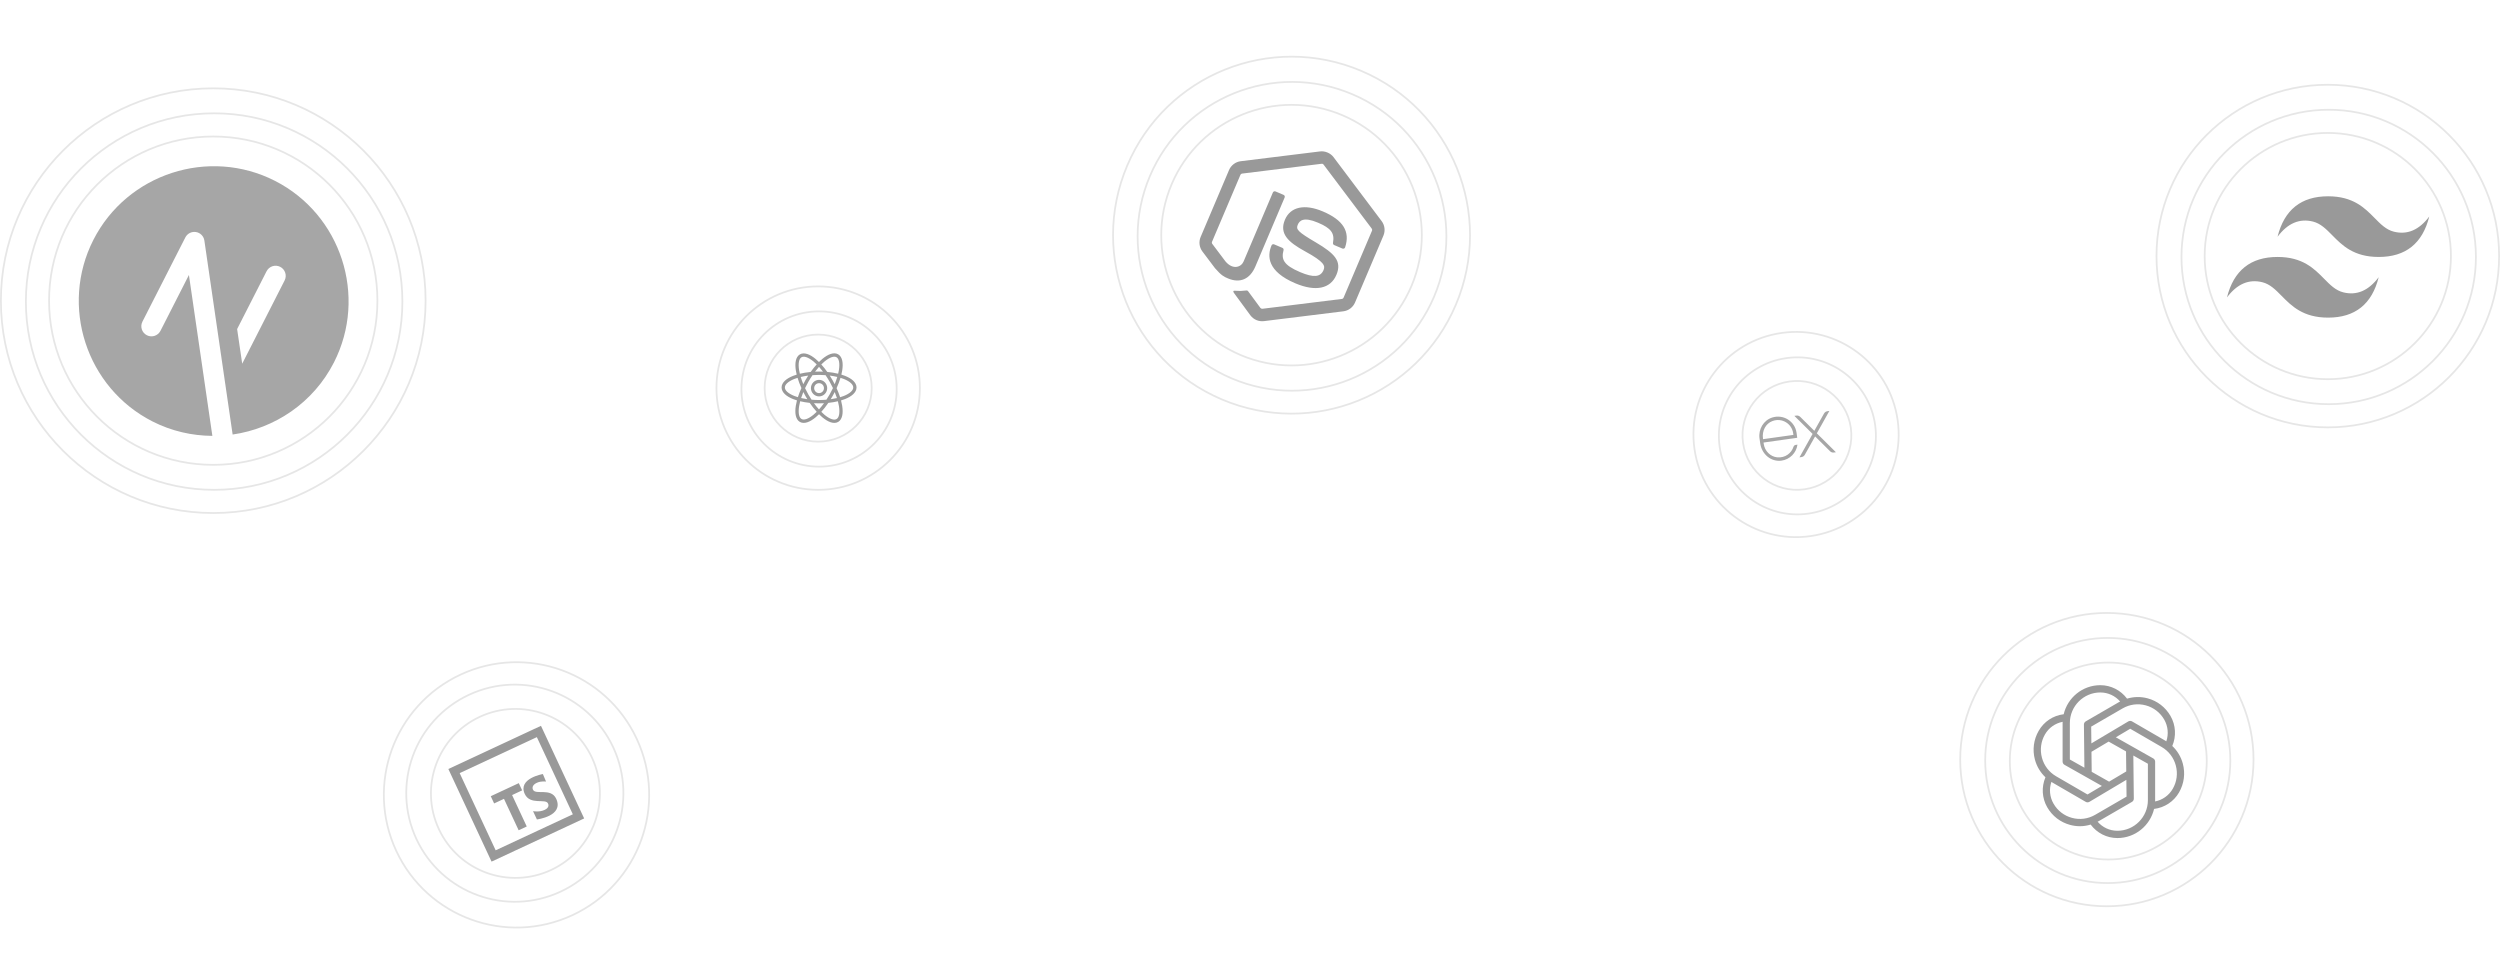 <svg width="1401" height="545" viewBox="0 0 1401 545" fill="none" xmlns="http://www.w3.org/2000/svg">
<path opacity="0.4" d="M1223.26 427.956C1222.23 424.1 1220.17 420.708 1217.35 418.038C1219.66 412.602 1219.31 406.362 1216.36 401.236C1213.54 396.325 1208.98 392.81 1203.52 391.341C1199.68 390.309 1195.72 390.399 1192 391.521C1188.46 386.793 1182.95 383.974 1177.03 383.974C1167.06 383.974 1158.7 390.941 1156.48 400.274C1156.46 400.276 1156.44 400.267 1156.42 400.269C1150.53 401.004 1145.44 404.388 1142.48 409.549C1139.65 414.46 1138.9 420.184 1140.36 425.663C1141.39 429.52 1143.45 432.916 1146.27 435.587C1143.97 441.025 1144.3 447.242 1147.26 452.382C1150.08 457.294 1154.64 460.809 1160.1 462.277C1161.92 462.767 1163.77 463.01 1165.6 463.01C1167.64 463.01 1169.66 462.681 1171.61 462.092C1175.15 466.828 1180.64 469.645 1186.59 469.645C1196.57 469.645 1204.93 462.665 1207.15 453.32C1213 452.607 1218.18 449.229 1221.14 444.07C1223.97 439.158 1224.72 433.435 1223.26 427.956ZM1202.47 395.28C1206.88 396.465 1210.56 399.307 1212.84 403.274C1214.97 406.98 1215.37 411.433 1214 415.446C1213.8 415.319 1213.61 415.178 1213.4 415.058L1194.78 404.259C1194.14 403.894 1193.36 403.898 1192.72 404.272L1172.01 416.594L1171.9 407.197L1189.5 396.996C1193.46 394.703 1198.06 394.097 1202.47 395.28ZM1191.43 421.088L1191.56 432.315L1181.94 438.036L1172.19 432.531L1172.06 421.304L1181.68 415.582L1191.43 421.088ZM1159.94 405.212C1159.94 395.749 1167.61 388.053 1177.03 388.053C1181.31 388.053 1185.34 389.922 1188.12 393.128C1187.9 393.242 1187.68 393.338 1187.47 393.461L1168.84 404.259C1168.21 404.629 1167.82 405.314 1167.83 406.048L1168.1 430.222L1159.94 425.616V405.212ZM1144.29 424.608C1143.11 420.182 1143.71 415.556 1145.99 411.588C1148.15 407.843 1151.73 405.318 1155.92 404.502C1155.91 404.739 1155.88 404.971 1155.88 405.212V426.809C1155.88 427.546 1156.27 428.225 1156.91 428.588L1177.9 440.439L1169.84 445.229L1152.25 435.026C1148.3 432.735 1145.47 429.037 1144.29 424.608ZM1161.15 458.338C1156.74 457.153 1153.06 454.312 1150.78 450.344C1148.64 446.624 1148.24 442.183 1149.61 438.167C1149.82 438.295 1150.01 438.438 1150.22 438.561L1168.84 449.359C1169.16 449.541 1169.51 449.633 1169.86 449.633C1170.22 449.633 1170.58 449.537 1170.9 449.347L1191.61 437.025L1191.72 446.422L1174.12 456.623C1170.17 458.918 1165.56 459.528 1161.15 458.338ZM1203.68 448.407C1203.68 457.869 1196.01 465.565 1186.59 465.565C1182.28 465.565 1178.27 463.691 1175.5 460.478C1175.71 460.364 1175.94 460.278 1176.15 460.156L1194.78 449.357C1195.41 448.988 1195.8 448.303 1195.79 447.568L1195.52 423.397L1203.68 428.003V448.407ZM1217.62 442.03C1215.48 445.763 1211.86 448.325 1207.7 449.135C1207.71 448.89 1207.74 448.651 1207.74 448.407V426.809C1207.74 426.073 1207.34 425.394 1206.7 425.031L1185.72 413.179L1193.77 408.39L1211.37 418.593C1215.32 420.884 1218.15 424.584 1219.33 429.01C1220.51 433.437 1219.91 438.063 1217.62 442.03Z" fill="black"/>
<circle opacity="0.1" cx="1181.48" cy="426.48" r="55.186" stroke="black"/>
<circle opacity="0.1" cx="1181.19" cy="426.185" r="68.685" stroke="black"/>
<circle opacity="0.1" cx="1180.69" cy="425.685" r="82.185" stroke="black"/>
<path opacity="0.4" d="M1304.68 110C1289.57 110 1280.12 117.555 1276.34 132.665C1282.01 125.11 1288.62 122.278 1296.18 124.165C1300.49 125.242 1303.57 128.372 1306.99 131.834C1312.54 137.471 1318.97 143.999 1333.02 143.999C1348.14 143.999 1357.58 136.444 1361.36 121.331C1355.69 128.886 1349.08 131.72 1341.52 129.833C1337.21 128.757 1334.13 125.627 1330.72 122.165C1325.16 116.525 1318.73 110 1304.68 110ZM1276.34 143.999C1261.23 143.999 1251.78 151.554 1248 166.666C1253.67 159.111 1260.28 156.277 1267.84 158.167C1272.15 159.246 1275.23 162.373 1278.64 165.833C1284.2 171.472 1290.63 178 1304.68 178C1319.8 178 1329.24 170.445 1333.02 155.333C1327.35 162.888 1320.74 165.722 1313.18 163.832C1308.87 162.755 1305.79 159.626 1302.38 156.166C1296.82 150.527 1290.39 143.999 1276.34 143.999Z" fill="black"/>
<circle opacity="0.1" cx="1304.5" cy="143.5" r="69" stroke="black"/>
<circle opacity="0.1" cx="1305" cy="144" r="82.5" stroke="black"/>
<circle opacity="0.1" cx="1304.5" cy="143.5" r="96" stroke="black"/>
<path opacity="0.4" d="M1008.42 256.304L1009.54 256.147C1010.33 256.036 1011.03 255.56 1011.42 254.861L1017.18 244.565L1025.56 252.873C1026.13 253.437 1026.93 253.703 1027.72 253.592L1028.84 253.435L1018.15 242.838L1025.17 230.291L1024.06 230.448C1023.26 230.56 1022.57 231.035 1022.18 231.734L1016.74 241.443L1008.84 233.608C1008.27 233.044 1007.47 232.779 1006.68 232.89L1005.56 233.047L1015.77 243.172L1008.42 256.304Z" fill="#212121"/>
<path opacity="0.4" d="M1007.17 245.343L1006.78 242.509C1005.89 236.204 999.573 232 993.217 233.961C988.269 235.488 985.312 240.572 986.032 245.699L986.127 246.375L986.393 248.264L986.412 248.398C987.282 254.589 992.489 258.898 998.252 258.157C1003.07 257.538 1006.68 253.752 1007.3 249.179L1006.33 249.316C1005.75 249.398 1005.26 249.808 1005.08 250.371C1003.92 253.998 1000.39 256.677 996.065 256.303C992.075 255.957 988.943 252.704 988.386 248.738L988.282 247.999L1007.17 245.343ZM987.978 245.835C987.353 241.388 989.491 237.38 993.26 235.963C998.635 233.944 1004.14 237.44 1004.89 242.775L1005.02 243.72L988.017 246.109L987.978 245.835Z" fill="#212121"/>
<circle opacity="0.1" cx="1007" cy="244" r="30.5" transform="rotate(-8 1007 244)" stroke="black"/>
<circle opacity="0.1" cx="1007.26" cy="244.26" r="44" transform="rotate(-8 1007.26 244.26)" stroke="black"/>
<circle opacity="0.1" cx="1006.51" cy="243.508" r="57.5" transform="rotate(-8 1006.51 243.508)" stroke="black"/>
<path opacity="0.4" d="M743.95 85.48C742.634 84.921 741.181 84.686 739.77 84.854L695.272 90.347C692.397 90.704 689.884 92.623 688.75 95.295L672.841 132.775C671.691 135.484 672.071 138.588 673.811 140.904L680.892 150.302C684.484 154.469 686.105 155.154 688.16 156.026C694.902 158.888 700.49 156.444 703.494 149.366L719.909 110.694C720.155 110.116 719.89 109.445 719.313 109.201L714.807 107.288C714.194 107.028 713.557 107.315 713.311 107.893L696.911 146.53C695.562 149.708 690.967 151.422 686.786 146.536L679.385 136.702C679.101 136.368 679.052 135.881 679.22 135.483L695.115 98.038C695.299 97.605 695.671 97.331 696.123 97.268L740.619 91.782C741.035 91.703 741.47 91.888 741.738 92.257L768.701 128.075C768.97 128.445 769.031 128.904 768.863 129.301L752.953 166.781C752.785 167.178 752.399 167.482 751.998 167.524L707.449 173.037C707.048 173.08 706.578 172.88 706.33 172.562L699.448 163.206C699.272 162.919 698.932 162.734 698.618 162.771C695.446 163.129 694.901 163.109 692.169 162.93C691.515 162.866 690.46 162.843 691.834 164.619L700.757 176.764C701.634 177.904 702.784 178.815 704.082 179.366C705.416 179.932 706.861 180.122 708.291 179.962L752.847 174.452C755.721 174.096 758.218 172.213 759.368 169.504L775.263 132.059C776.412 129.351 776.032 126.246 774.292 123.931L747.304 88.053C746.445 86.921 745.266 86.039 743.95 85.48ZM741.29 118.471C731.087 114.14 723.158 115.885 720.092 123.107C716.766 130.944 721.899 135.676 731.291 140.813C742.518 146.943 742.681 149.064 741.7 151.375C740.014 155.347 736.09 155.686 728.555 152.487C719.073 148.463 717.993 145.188 719.301 140.202C719.444 139.666 719.167 139.121 718.662 138.907L714.008 136.932C713.431 136.687 712.8 136.978 712.57 137.52C710.01 143.55 710.243 152.123 725.89 158.765C737.211 163.57 745.597 161.852 748.908 154.051C752.188 146.323 747.835 142.042 737.503 135.909C726.976 129.735 726.179 128.502 727.283 125.902C728.202 123.735 730.388 121.301 738.608 124.791C745.926 127.897 747.993 130.644 747.01 136.065C746.919 136.581 747.159 137.111 747.664 137.325L752.319 139.301C752.607 139.423 752.916 139.386 753.225 139.261C753.482 139.157 753.715 138.912 753.816 138.571C756.713 129.743 752.755 123.338 741.29 118.471Z" fill="black"/>
<circle opacity="0.1" cx="723.779" cy="131.779" r="73" transform="rotate(23 723.779 131.779)" stroke="black"/>
<circle opacity="0.1" cx="724.044" cy="132.435" r="86.5" transform="rotate(23 724.044 132.435)" stroke="black"/>
<circle opacity="0.1" cx="723.779" cy="131.779" r="100" transform="rotate(23 723.779 131.779)" stroke="black"/>
<path opacity="0.4" d="M467.72 198.003C467.009 197.979 466.264 198.105 465.517 198.351C464.023 198.844 462.458 199.803 460.852 201.132C460.223 201.653 459.587 202.248 458.95 202.88C458.327 202.264 457.705 201.683 457.089 201.174C455.484 199.846 453.923 198.888 452.433 198.396C450.943 197.905 449.46 197.89 448.242 198.605C447.025 199.32 446.296 200.633 445.97 202.191C445.643 203.749 445.677 205.605 446.005 207.682C446.119 208.404 446.284 209.161 446.469 209.932C445.773 210.146 445.097 210.372 444.471 210.621C442.579 211.372 441.015 212.271 439.875 213.34C438.736 214.41 438 215.708 438 217.133C438 218.558 438.736 219.854 439.875 220.924C441.015 221.993 442.579 222.894 444.471 223.645C445.141 223.911 445.866 224.151 446.615 224.377C446.346 225.401 446.127 226.394 445.979 227.336C445.65 229.415 445.616 231.271 445.943 232.833C446.27 234.394 446.999 235.715 448.223 236.433C449.447 237.152 450.936 237.134 452.43 236.642C453.923 236.149 455.487 235.191 457.093 233.862C457.716 233.346 458.347 232.758 458.979 232.133C459.613 232.761 460.247 233.353 460.873 233.872C462.478 235.199 464.041 236.158 465.531 236.649C467.021 237.14 468.502 237.155 469.72 236.44C470.938 235.725 471.666 234.413 471.993 232.854C472.32 231.296 472.284 229.441 471.955 227.363C471.806 226.419 471.588 225.424 471.317 224.397C472.091 224.165 472.839 223.919 473.529 223.645C475.421 222.894 476.985 221.993 478.125 220.924C479.264 219.854 480 218.558 480 217.133C480 215.708 479.264 214.41 478.125 213.34C476.985 212.271 475.421 211.372 473.529 210.621C472.894 210.368 472.208 210.14 471.501 209.923C471.688 209.147 471.853 208.385 471.968 207.659C472.296 205.579 472.331 203.722 472.004 202.16C471.676 200.598 470.946 199.28 469.722 198.561C469.11 198.202 468.432 198.027 467.72 198.003ZM467.636 199.892C468.083 199.904 468.464 200.013 468.79 200.204C469.441 200.587 469.923 201.331 470.18 202.557C470.437 203.783 470.428 205.439 470.125 207.359C470.021 208.017 469.87 208.714 469.699 209.428C467.832 208.971 465.787 208.632 463.608 208.433C462.513 206.89 461.387 205.486 460.253 204.239C460.853 203.644 461.449 203.087 462.03 202.606C463.514 201.378 464.919 200.543 466.091 200.157C466.677 199.963 467.19 199.88 467.636 199.892ZM450.317 199.897C450.766 199.885 451.28 199.968 451.868 200.162C453.044 200.55 454.451 201.385 455.936 202.613C456.506 203.085 457.088 203.629 457.676 204.21C456.533 205.467 455.4 206.885 454.298 208.442C452.126 208.645 450.088 208.987 448.23 209.446C448.06 208.735 447.911 208.041 447.807 207.387C447.504 205.464 447.496 203.806 447.754 202.577C448.012 201.348 448.497 200.599 449.155 200.213C449.484 200.02 449.868 199.91 450.317 199.897ZM458.979 205.576C459.722 206.398 460.466 207.299 461.203 208.268C460.479 208.237 459.745 208.219 459 208.219C458.24 208.219 457.493 208.238 456.754 208.27C457.492 207.3 458.235 206.399 458.979 205.576ZM459 210.093C460.241 210.093 461.451 210.145 462.627 210.233C463.437 211.416 464.228 212.67 464.982 213.998C465.645 215.165 466.244 216.33 466.79 217.481C466.238 218.647 465.629 219.828 464.957 221.011C464.366 222.052 463.749 223.041 463.121 223.995C461.792 224.108 460.415 224.171 459 224.171C457.551 224.171 456.143 224.104 454.784 223.986C454.167 223.046 453.56 222.07 452.979 221.045C452.309 219.865 451.702 218.688 451.152 217.524C451.704 216.354 452.314 215.169 452.988 213.982C453.737 212.661 454.526 211.413 455.332 210.237C456.521 210.147 457.745 210.093 459 210.093ZM464.979 210.465C466.482 210.656 467.894 210.921 469.209 211.239C468.818 212.54 468.338 213.898 467.756 215.3C467.378 214.559 466.986 213.815 466.563 213.07C466.051 212.168 465.518 211.306 464.979 210.465ZM452.925 210.479C452.397 211.305 451.877 212.149 451.374 213.034C450.946 213.789 450.546 214.542 450.164 215.293C449.587 213.899 449.109 212.549 448.722 211.255C450.027 210.937 451.431 210.673 452.925 210.479ZM471.014 211.732C471.661 211.931 472.286 212.139 472.859 212.367C474.602 213.059 475.981 213.879 476.875 214.718C477.769 215.557 478.157 216.357 478.157 217.133C478.157 217.909 477.769 218.709 476.875 219.548C475.981 220.386 474.602 221.207 472.859 221.899C472.222 222.152 471.523 222.381 470.795 222.599C470.276 220.966 469.614 219.263 468.825 217.524C469.732 215.528 470.464 213.582 471.014 211.732ZM446.955 211.741C447.499 213.573 448.222 215.5 449.116 217.476C448.322 219.224 447.657 220.937 447.135 222.579C446.434 222.367 445.758 222.144 445.141 221.899C443.398 221.207 442.019 220.386 441.125 219.548C440.231 218.709 439.843 217.909 439.843 217.133C439.843 216.357 440.231 215.557 441.125 214.718C442.019 213.879 443.398 213.059 445.141 212.367C445.705 212.143 446.319 211.938 446.955 211.741ZM459 212.869C456.491 212.869 454.437 214.958 454.437 217.51C454.437 220.062 456.491 222.151 459 222.151C461.509 222.151 463.563 220.062 463.563 217.51C463.563 214.958 461.509 212.869 459 212.869ZM459 214.725C460.523 214.725 461.738 215.961 461.738 217.51C461.738 219.059 460.523 220.295 459 220.295C457.477 220.295 456.262 219.059 456.262 217.51C456.262 215.961 457.477 214.725 459 214.725ZM467.779 219.704C468.258 220.856 468.674 221.983 469.023 223.07C467.926 223.329 466.757 223.547 465.528 223.719C465.881 223.145 466.231 222.56 466.572 221.959C467 221.205 467.397 220.453 467.779 219.704ZM450.185 219.705C450.569 220.459 450.969 221.215 451.399 221.973C451.736 222.567 452.08 223.146 452.43 223.714C451.204 223.541 450.039 223.322 448.945 223.063C449.293 221.979 449.709 220.854 450.185 219.705ZM448.419 224.865C450.071 225.263 451.861 225.569 453.759 225.768C455.027 227.632 456.347 229.307 457.676 230.771C457.081 231.361 456.493 231.914 455.916 232.39C454.433 233.618 453.026 234.451 451.854 234.838C450.682 235.224 449.807 235.173 449.155 234.791C448.503 234.408 448.023 233.663 447.766 232.438C447.51 231.212 447.517 229.557 447.82 227.637C447.958 226.766 448.163 225.833 448.419 224.865ZM469.551 224.872C469.808 225.845 470.015 226.783 470.153 227.659C470.457 229.581 470.465 231.237 470.207 232.467C469.949 233.696 469.465 234.446 468.807 234.832C468.15 235.219 467.268 235.271 466.093 234.883C464.917 234.495 463.51 233.659 462.025 232.43C461.444 231.95 460.852 231.394 460.253 230.8C461.591 229.33 462.92 227.647 464.196 225.771C466.099 225.574 467.895 225.27 469.551 224.872ZM456.141 225.958C457.078 226.01 458.027 226.045 459 226.045C459.94 226.045 460.859 226.012 461.766 225.964C460.839 227.236 459.894 228.393 458.952 229.435C458.011 228.391 457.067 227.232 456.141 225.958Z" fill="black"/>
<circle opacity="0.1" cx="458.5" cy="217.5" r="30" stroke="black"/>
<circle opacity="0.1" cx="459" cy="218" r="43.5" stroke="black"/>
<circle opacity="0.1" cx="458.5" cy="217.5" r="57" stroke="black"/>
<path opacity="0.4" d="M251.26 430.949L252.268 433.112L275.461 482.849L327.361 458.648L303.159 406.748L251.26 430.949ZM257.601 433.258L300.851 413.09L321.019 456.34L277.769 476.507L257.601 433.258ZM275.02 446.197L276.908 450.247L282.433 447.671L290.644 465.28L295.188 463.16L286.977 445.552L292.616 442.923L290.727 438.872L275.02 446.197ZM297.627 436.082C294.582 437.782 292.044 440.572 294.081 444.939C297.077 451.364 305.732 447.332 307.084 450.23C307.212 450.504 308.263 452.446 305.208 453.871C302.152 455.296 298.711 454.561 298.711 454.561L300.883 459.219C300.883 459.219 316.209 457.317 311.68 447.603C308.739 441.297 300.152 445.687 298.691 442.553C298.124 441.338 298.457 439.798 300.846 438.684C303.236 437.57 306.006 437.995 306.006 437.995L304.227 433.77C304.227 433.77 300.673 434.381 297.627 436.082Z" fill="black"/>
<circle opacity="0.1" cx="288.846" cy="444.63" r="47.337" transform="rotate(-25 288.846 444.63)" stroke="black"/>
<circle opacity="0.1" cx="288.51" cy="444.509" r="60.835" transform="rotate(-25 288.51 444.509)" stroke="black"/>
<circle opacity="0.1" cx="289.45" cy="445.45" r="74.335" transform="rotate(-25 289.45 445.45)" stroke="black"/>
<path opacity="0.4" d="M89.93 185.393C88.508 188.184 85.093 189.296 82.299 187.873C79.505 186.449 78.398 183.032 79.82 180.242L103.86 133.059C104.982 130.858 107.4 129.637 109.838 130.034C112.284 130.44 114.174 132.371 114.529 134.815L130.367 243.511C153.926 240.114 175.586 225.79 187.151 203.091C206.04 166.019 191.163 120.233 154.091 101.344C117.019 82.455 71.233 97.332 52.344 134.404C33.455 171.476 48.332 217.262 85.404 236.151C96.161 241.632 107.653 244.189 119.008 244.265L105.872 154.104L89.93 185.393ZM149.39 152.012C150.812 149.222 154.227 148.109 157.021 149.533C159.815 150.957 160.922 154.374 159.5 157.164L135.734 203.807L132.882 184.41L149.39 152.012Z" fill="#212121"/>
<circle opacity="0.1" cx="119.5" cy="168.5" r="92" stroke="black"/>
<circle opacity="0.1" cx="120" cy="169" r="105.5" stroke="black"/>
<circle opacity="0.1" cx="119.5" cy="168.5" r="119" stroke="black"/>
</svg>

